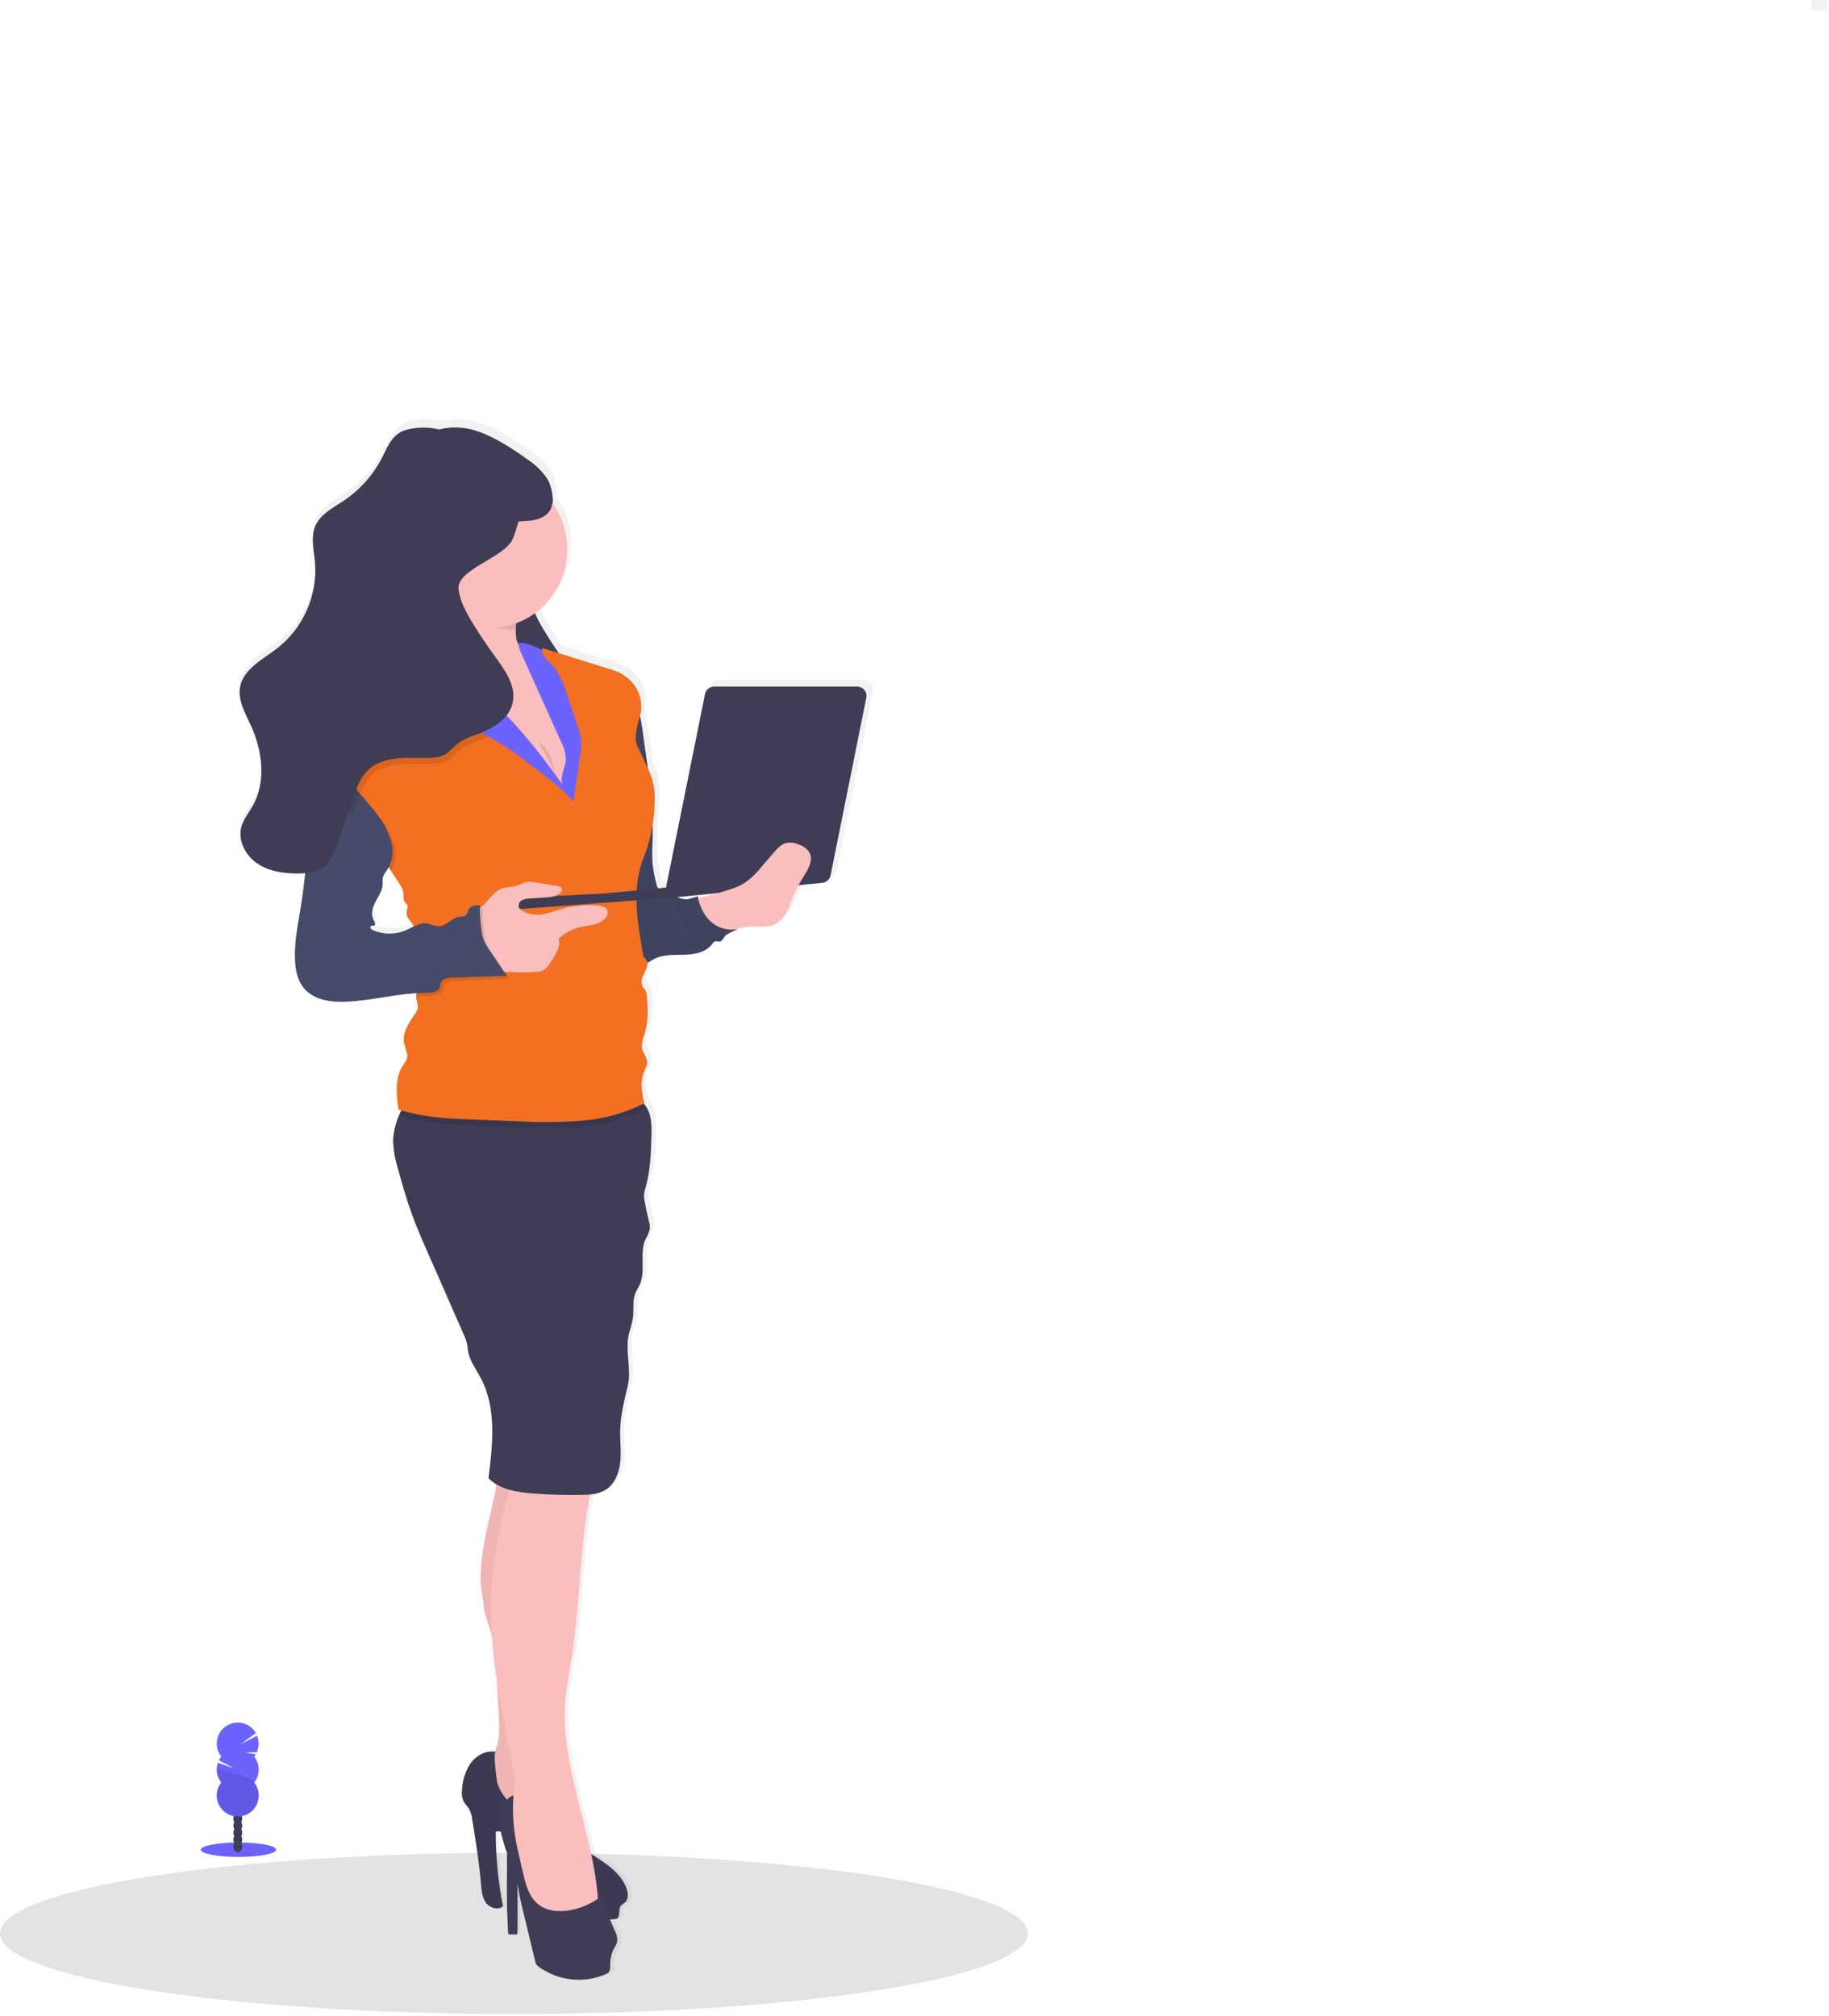 <svg xmlns="http://www.w3.org/2000/svg" width="363" height="400" viewBox="0 0 363 400" fill="none"><path d="M102 399.633C158.333 399.633 204 392.469 204 383.633C204 374.796 158.333 367.633 102 367.633C45.667 367.633 0 374.796 0 383.633C0 392.469 45.667 399.633 102 399.633Z" fill="#E3E3E3"></path><path d="M362.684 2.121V0L359.505 0V2.121H362.684Z" fill="url(#paint0_linear)"></path><path d="M47.328 368.469C51.457 368.469 54.804 367.825 54.804 367.03C54.804 366.236 51.457 365.592 47.328 365.592C43.199 365.592 39.852 366.236 39.852 367.03C39.852 367.825 43.199 368.469 47.328 368.469Z" fill="#6C63FF"></path><path d="M47.199 367.56C47.681 367.56 48.072 367.051 48.072 366.423C48.072 365.794 47.681 365.285 47.199 365.285C46.717 365.285 46.326 365.794 46.326 366.423C46.326 367.051 46.717 367.56 47.199 367.56Z" fill="#3F3D56"></path><path d="M47.199 366.164C47.681 366.164 48.072 365.655 48.072 365.027C48.072 364.399 47.681 363.89 47.199 363.89C46.717 363.89 46.326 364.399 46.326 365.027C46.326 365.655 46.717 366.164 47.199 366.164Z" fill="#3F3D56"></path><path d="M47.199 364.775C47.681 364.775 48.072 364.266 48.072 363.637C48.072 363.009 47.681 362.5 47.199 362.5C46.717 362.5 46.326 363.009 46.326 363.637C46.326 364.266 46.717 364.775 47.199 364.775Z" fill="#3F3D56"></path><path d="M47.199 363.379C47.681 363.379 48.072 362.87 48.072 362.242C48.072 361.614 47.681 361.104 47.199 361.104C46.717 361.104 46.326 361.614 46.326 362.242C46.326 362.87 46.717 363.379 47.199 363.379Z" fill="#3F3D56"></path><path d="M47.199 361.99C47.681 361.99 48.072 361.48 48.072 360.852C48.072 360.224 47.681 359.715 47.199 359.715C46.717 359.715 46.326 360.224 46.326 360.852C46.326 361.48 46.717 361.99 47.199 361.99Z" fill="#3F3D56"></path><path d="M47.199 360.594C47.681 360.594 48.072 360.085 48.072 359.457C48.072 358.829 47.681 358.319 47.199 358.319C46.717 358.319 46.326 358.829 46.326 359.457C46.326 360.085 46.717 360.594 47.199 360.594Z" fill="#3F3D56"></path><path d="M47.199 359.199C47.681 359.199 48.072 358.689 48.072 358.061C48.072 357.433 47.681 356.924 47.199 356.924C46.717 356.924 46.326 357.433 46.326 358.061C46.326 358.689 46.717 359.199 47.199 359.199Z" fill="#3F3D56"></path><path d="M50.459 348.556C50.58 348.407 50.689 348.249 50.785 348.083L48.498 347.701H50.957C51.194 347.185 51.323 346.626 51.337 346.059C51.351 345.491 51.248 344.927 51.037 344.4L47.717 346.121L50.791 343.871C50.503 343.378 50.117 342.949 49.657 342.612C49.196 342.274 48.671 342.035 48.115 341.908C47.558 341.782 46.981 341.771 46.42 341.877C45.859 341.982 45.326 342.202 44.853 342.522C44.38 342.843 43.978 343.257 43.672 343.739C43.366 344.221 43.163 344.76 43.074 345.324C42.985 345.888 43.013 346.464 43.156 347.017C43.299 347.57 43.554 348.087 43.905 348.538C43.72 348.773 43.561 349.029 43.432 349.3L46.401 350.843L43.235 349.786C43.012 350.443 42.956 351.145 43.073 351.829C43.191 352.513 43.476 353.157 43.905 353.702C43.422 354.317 43.121 355.055 43.038 355.833C42.954 356.611 43.091 357.396 43.433 358.1C43.775 358.803 44.307 359.397 44.971 359.812C45.633 360.227 46.4 360.447 47.182 360.447C47.964 360.447 48.731 360.227 49.394 359.812C50.057 359.397 50.59 358.803 50.931 358.1C51.273 357.396 51.41 356.611 51.327 355.833C51.243 355.055 50.943 354.317 50.459 353.702C51.037 352.966 51.351 352.058 51.351 351.123C51.351 350.187 51.037 349.279 50.459 348.544V348.556Z" fill="#6C63FF"></path><path opacity="0.1" d="M43.035 351.107C43.033 352.044 43.347 352.954 43.927 353.689C43.443 354.304 43.142 355.043 43.059 355.821C42.975 356.598 43.112 357.384 43.454 358.087C43.796 358.791 44.329 359.384 44.992 359.799C45.655 360.214 46.421 360.434 47.204 360.434C47.986 360.434 48.752 360.214 49.415 359.799C50.078 359.384 50.611 358.791 50.953 358.087C51.295 357.384 51.432 356.598 51.348 355.821C51.265 355.043 50.964 354.304 50.481 353.689C51.028 352.976 43.035 350.64 43.035 351.107Z" fill="black"></path><path d="M171.49 134.89H142.815C142.382 134.891 141.961 135.042 141.625 135.316C141.29 135.59 141.058 135.972 140.971 136.397L133.212 174.675C133.2 174.779 133.2 174.884 133.212 174.988L132.474 175.068L131.816 175.136C131.777 175.129 131.738 175.118 131.699 175.105C131.598 175.034 131.513 174.943 131.45 174.837C131.386 174.731 131.346 174.613 131.331 174.49C130.954 173.127 130.681 171.738 130.513 170.334C130.418 168.795 130.418 167.251 130.513 165.711C130.55 164.481 130.513 163.282 130.513 162.071C130.717 160.709 130.838 159.335 130.876 157.958C130.949 156.49 130.804 155.019 130.445 153.593C130.219 152.819 129.931 152.065 129.584 151.337C129.314 149.271 129.019 147.199 128.718 145.139C128.49 143.608 128.263 142.065 127.961 140.553C128.029 140.301 128.084 140.049 128.127 139.79C128.293 138.539 128.131 137.266 127.655 136.096C127.18 134.926 126.408 133.901 125.416 133.12C124.801 132.62 124.12 132.206 123.393 131.89C122.79 131.643 122.175 131.427 121.549 131.245L111.657 128.17C110.74 126.836 109.812 125.49 108.988 124.113C108.185 122.872 107.484 121.569 106.892 120.215C110.103 117.923 112.316 114.49 113.076 110.619C113.836 106.748 113.086 102.733 110.98 99.397C110.814 99.139 110.642 98.881 110.464 98.635C110.536 97.445 110.396 96.253 110.052 95.112C109.976 94.689 109.85 94.276 109.677 93.882C109.41 93.349 109.068 92.856 108.662 92.419C108.582 92.327 108.49 92.241 108.404 92.149C107.594 91.259 106.687 90.463 105.699 89.775C102.416 87.396 98.014 84.506 93.987 83.535C91.997 83.082 89.932 83.072 87.937 83.504L87.63 83.418L87.046 83.301C87.193 83.363 87.335 83.443 87.482 83.51C85.37 83.038 83.175 83.078 81.082 83.627C78.475 84.402 77.565 86.468 76.465 88.724C74.678 92.355 71.969 95.453 68.607 97.707C66.443 99.157 63.88 100.412 62.84 102.791C61.869 105.01 62.527 107.55 62.754 109.966C63.031 113.244 62.484 116.539 61.165 119.553C59.845 122.566 57.794 125.203 55.198 127.224C52.241 129.498 48.294 131.404 47.661 135.069C47.212 137.682 48.687 140.178 49.8 142.588C52.155 147.666 52.96 153.87 50.194 158.745C49.413 160.128 48.349 161.395 47.931 162.926C47.193 165.649 48.761 168.613 51.11 170.199C53.458 171.785 56.403 172.209 59.244 172.197C59.73 172.197 60.221 172.197 60.719 172.13C60.473 174.509 60.166 176.888 59.779 179.249C59.207 182.735 58.475 186.233 58.697 189.756C58.813 191.662 59.25 193.636 60.486 195.105C62.428 197.423 65.81 197.896 68.841 197.78C73.636 197.595 78.352 196.347 83.123 196.07C83.034 196.263 82.988 196.473 82.988 196.685C82.988 197.515 83.498 198.431 83.264 199.255C83.166 199.543 83.02 199.813 82.834 200.054C81.605 201.862 80.147 203.878 80.572 206.024C80.781 207.069 81.432 208.115 81.131 209.141C80.941 209.621 80.675 210.067 80.344 210.463C78.659 212.972 79.01 216.273 79.434 219.267L80 219.427C79.84 219.771 79.68 220.122 79.533 220.472C78.843 222.026 78.445 223.693 78.358 225.391C78.405 227.296 78.728 229.185 79.317 230.998C80.153 234.072 81.02 237.146 82.121 240.116C83.055 242.667 84.156 245.145 85.244 247.629C85.588 248.391 85.927 249.159 86.265 249.928C88.363 254.682 90.466 259.441 92.573 264.204C92.837 264.75 93.043 265.323 93.188 265.913C93.298 266.417 93.323 266.927 93.403 267.438C93.735 269.417 95.026 271.084 95.973 272.86C99.163 278.855 98.37 286.085 97.504 292.817C97.978 293.291 98.508 293.704 99.084 294.047C98.991 294.723 98.899 295.406 98.758 296.057C97.915 299.9 96.913 303.712 96.329 307.616C96.035 309.514 95.891 311.432 95.899 313.352C95.899 315.196 96.557 317.072 96.557 318.885C97.006 320.73 97.688 322.488 98.168 324.314C98.364 327.148 98.696 329.983 99.121 332.811C99.26 335.377 99.403 337.944 99.551 340.514C99.68 342.789 99.784 345.181 98.764 347.222C98.764 347.29 98.69 347.357 98.653 347.425C97.761 347.364 96.869 347.531 96.059 347.91C95.25 348.288 94.549 348.866 94.024 349.589C92.948 351.153 92.329 352.986 92.235 354.883C92.104 355.683 92.196 356.504 92.499 357.256C92.794 357.871 93.311 358.282 93.649 358.848C93.98 359.506 94.189 360.218 94.263 360.951C94.952 365.205 95.647 369.472 96.016 373.77C96.126 375.079 96.231 376.463 96.999 377.532C97.768 378.602 99.459 379.125 100.424 378.221C99.449 373.297 98.967 368.288 98.985 363.269C99.307 363.223 99.635 363.223 99.957 363.269C100.147 364.136 100.412 364.996 100.658 365.851C100.822 366.478 101.027 367.095 101.272 367.695C101.174 368.538 101.272 369.804 101.235 370.419C101.186 373.136 101.186 375.852 101.235 378.565C101.272 380.114 101.328 381.664 101.401 383.213C101.395 383.385 101.428 383.555 101.5 383.711C101.523 383.741 101.553 383.764 101.587 383.779C101.622 383.794 101.659 383.8 101.697 383.797C102.213 383.797 102.736 383.797 103.252 383.797C103.308 383.184 103.33 382.568 103.32 381.953C103.32 380.539 103.32 379.129 103.32 377.723C103.32 376.518 103.32 375.313 103.32 374.108C103.682 376.266 104.199 378.411 104.721 380.533L105.828 385.07L105.939 385.525L106.879 389.367C106.909 389.505 106.954 389.64 107.015 389.767C107.134 389.953 107.291 390.112 107.476 390.234C109.421 391.649 111.704 392.528 114.096 392.785C116.487 393.042 118.905 392.667 121.106 391.698C121.276 391.629 121.432 391.531 121.567 391.409C121.814 391.079 121.926 390.668 121.881 390.259C121.822 389.033 122.063 387.811 122.582 386.699C122.865 386.289 123.096 385.845 123.27 385.377C123.376 384.62 123.229 383.848 122.852 383.182L121.838 380.815C122.318 380.797 122.796 380.748 123.27 380.668C123.99 380.053 123.467 378.78 124.063 378.055C124.312 377.83 124.577 377.624 124.857 377.44C125.607 376.782 125.533 375.596 125.195 374.655C124.1 371.624 121.174 369.693 118.432 367.984L118.075 367.763C115.837 357.311 111.89 347.013 112.942 336.407C113.169 334.145 113.624 331.907 113.993 329.645C115.837 318.516 115.72 307.099 117.848 296.027C118.946 295.964 120.015 295.649 120.971 295.104C122.772 293.985 123.652 291.821 123.891 289.725C124.131 287.628 123.842 285.513 123.891 283.398C123.947 280.367 124.672 277.392 125.398 274.434C126.246 270.985 124.783 267.327 125.668 263.89C126.004 262.833 126.271 261.755 126.467 260.663C126.652 259.119 126.344 257.49 126.892 256.027C127.138 255.357 127.562 254.76 127.845 254.102C129.074 251.324 127.722 247.954 128.957 245.163C129.356 244.516 129.653 243.811 129.837 243.073C129.879 242.498 129.806 241.921 129.621 241.376C129.308 240.097 129.007 238.806 128.804 237.509C128.712 237.062 128.673 236.606 128.687 236.15C128.747 235.667 128.856 235.191 129.013 234.73C129.947 231.496 130.064 228.084 130.169 224.708C130.224 222.919 130.273 221.019 129.517 219.409C129.292 218.921 129.002 218.466 128.656 218.056L128.748 218.007C128.275 216.082 127.9 213.845 128.588 211.982C128.877 211.189 129.375 210.426 129.283 209.584C129.191 208.742 128.613 208.164 128.379 207.414C127.98 206.184 128.588 204.856 128.945 203.589C129.56 201.425 129.418 199.126 129.277 196.876C129.284 196.392 129.174 195.913 128.957 195.48C128.798 195.216 128.558 195.013 128.404 194.742C128.25 194.414 128.174 194.055 128.182 193.692C128.189 193.33 128.28 192.974 128.447 192.652C128.788 192.017 129.066 191.35 129.277 190.66C129.311 190.446 129.311 190.228 129.277 190.014C129.732 189.818 130.138 189.523 130.574 189.289C132.419 188.305 134.601 188.453 136.679 188.397C138.757 188.342 141.069 187.93 142.311 186.276C142.434 186.069 142.602 185.892 142.803 185.76C142.869 185.726 142.939 185.702 143.012 185.686C143.768 185.791 144.242 185.785 144.137 185.588C144.481 185.434 144.641 185.059 144.844 184.745C144.896 184.664 144.953 184.586 145.016 184.512C145.787 184.052 146.593 183.653 147.426 183.319C147.277 183.301 147.127 183.301 146.978 183.319C148.259 182.904 149.603 182.716 150.949 182.766C152.234 182.766 154.447 182.944 155.45 181.948C157.294 180.774 157.841 178.419 158.696 176.415C158.98 175.765 159.298 175.131 159.649 174.515L164.426 174.048C164.827 174.008 165.205 173.841 165.505 173.571C165.805 173.301 166.01 172.942 166.092 172.548L173.261 137.141C173.314 136.874 173.309 136.598 173.246 136.333C173.183 136.069 173.063 135.821 172.895 135.607C172.726 135.393 172.514 135.218 172.271 135.094C172.029 134.971 171.762 134.901 171.49 134.89ZM81.02 183.461C79.959 183.92 78.814 184.157 77.657 184.157C76.501 184.157 75.356 183.92 74.294 183.461C73.975 183.319 73.624 182.926 73.882 182.692C74.141 182.458 74.35 182.655 74.559 182.557C74.958 182.36 74.669 181.77 74.448 181.389C73.833 180.282 74.257 178.88 74.866 177.761C75.475 176.642 76.256 175.536 76.28 174.263C76.243 173.854 76.243 173.442 76.28 173.033C76.475 172.453 76.785 171.918 77.19 171.459C77.301 171.3 77.393 171.127 77.491 170.955C77.657 171.213 77.823 171.466 77.996 171.718C78.549 172.566 79.1 173.421 79.649 174.281C80.088 174.861 80.366 175.546 80.455 176.267C80.393 176.694 80.416 177.128 80.522 177.546C80.768 178.087 81.531 178.536 81.248 179.058C81.108 179.339 81.035 179.649 81.035 179.962C81.035 180.276 81.108 180.585 81.248 180.866C81.537 181.364 81.967 181.776 82.256 182.268C82.338 182.416 82.408 182.57 82.465 182.729C81.998 182.975 81.512 183.245 81.02 183.461ZM140.657 176.827C140.295 176.913 139.932 176.999 139.569 177.097C139.52 176.876 139.501 176.753 139.501 176.753L137.583 177.325C136.853 177.357 136.126 177.207 135.468 176.888L143.387 176.114C142.483 176.372 141.573 176.612 140.657 176.827Z" fill="url(#paint1_linear)"></path><path d="M82.387 90.334C80.625 93.942 77.947 97.024 74.622 99.274C72.476 100.719 69.943 101.96 68.916 104.327C67.957 106.535 68.609 109.068 68.83 111.465C69.102 114.706 68.567 117.963 67.272 120.946C65.977 123.928 63.963 126.543 61.41 128.557C58.489 130.826 54.585 132.72 53.958 136.365C53.515 138.96 54.979 141.45 56.079 143.841C58.403 148.895 59.202 155.068 56.467 159.913C55.692 161.29 54.622 162.55 54.229 164.075C53.497 166.786 55.046 169.731 57.37 171.305C59.694 172.879 62.608 173.309 65.412 173.297C67.447 173.297 69.654 172.99 71.105 171.557C72.077 170.598 72.556 169.264 73.011 167.979L76.546 157.964C77.161 156.156 77.862 154.275 79.202 152.922C82.049 150.02 86.684 150.328 90.748 150.377C96.73 150.449 102.681 149.511 108.351 147.604C111.671 146.479 115.273 144.573 116.048 141.161C116.823 137.749 114.523 134.644 112.513 131.877C111.009 129.828 109.586 127.707 108.246 125.514C106.936 123.399 105.688 121.167 105.326 118.708C104.711 114.619 106.647 110.648 108.129 106.793C109.611 102.938 110.65 98.376 108.492 94.853C107.56 93.481 106.372 92.302 104.994 91.379C101.747 89.013 97.395 86.141 93.417 85.176C91.284 84.675 89.061 84.705 86.943 85.262C84.367 86.061 83.463 88.115 82.387 90.334Z" fill="#3F3D56"></path><path d="M126.037 138.124C126.834 140.838 127.4 143.614 127.727 146.424C128.711 153.187 129.701 160.036 129.516 166.891C129.427 168.421 129.427 169.954 129.516 171.484C129.688 172.881 129.961 174.264 130.334 175.621C130.348 175.744 130.387 175.862 130.449 175.968C130.512 176.074 130.596 176.165 130.697 176.236C130.931 176.353 131.207 176.236 131.465 176.206C132.345 176.101 132.996 176.949 133.673 177.521C134.337 178.058 135.15 178.38 136.002 178.444C136.855 178.508 137.706 178.31 138.444 177.878C138.216 178.885 138.288 179.937 138.649 180.905C139.011 181.872 139.647 182.713 140.479 183.325C141.328 183.918 142.296 184.321 143.316 184.507C144.335 184.692 145.383 184.656 146.387 184.401C145.366 184.241 144.389 184.954 143.829 185.821C143.633 186.129 143.473 186.504 143.135 186.657C142.796 186.811 142.212 186.614 141.813 186.823C141.615 186.958 141.449 187.134 141.327 187.34C140.097 188.987 137.816 189.393 135.763 189.449C133.709 189.504 131.533 189.363 129.725 190.34C129.277 190.58 128.859 190.887 128.391 191.084C126.965 191.699 125.262 191.084 124.155 190.033C123.1 188.899 122.351 187.515 121.979 186.012C120.134 180.06 120.503 173.685 120.878 167.469C121.475 157.589 122.729 147.469 126.037 138.124Z" fill="#454B69"></path><path opacity="0.1" d="M126.037 138.124C126.834 140.838 127.4 143.614 127.727 146.424C128.711 153.187 129.701 160.036 129.516 166.891C129.427 168.421 129.427 169.954 129.516 171.484C129.688 172.881 129.961 174.264 130.334 175.621C130.348 175.744 130.387 175.862 130.449 175.968C130.512 176.074 130.596 176.165 130.697 176.236C130.931 176.353 131.207 176.236 131.465 176.206C132.345 176.101 132.996 176.949 133.673 177.521C134.337 178.058 135.15 178.38 136.002 178.444C136.855 178.508 137.706 178.31 138.444 177.878C138.216 178.885 138.288 179.937 138.649 180.905C139.011 181.872 139.647 182.713 140.479 183.325C141.328 183.918 142.296 184.321 143.316 184.507C144.335 184.692 145.383 184.656 146.387 184.401C145.366 184.241 144.389 184.954 143.829 185.821C143.633 186.129 143.473 186.504 143.135 186.657C142.796 186.811 142.212 186.614 141.813 186.823C141.615 186.958 141.449 187.134 141.327 187.34C140.097 188.987 137.816 189.393 135.763 189.449C133.709 189.504 131.533 189.363 129.725 190.34C129.277 190.58 128.859 190.887 128.391 191.084C126.965 191.699 125.262 191.084 124.155 190.033C123.1 188.899 122.351 187.515 121.979 186.012C120.134 180.06 120.503 173.685 120.878 167.469C121.475 157.589 122.729 147.469 126.037 138.124Z" fill="black"></path><path d="M96.009 319.204C96.525 321.35 97.374 323.41 97.853 325.561C98.203 327.416 98.408 329.295 98.468 331.181L98.997 340.723C99.126 342.985 99.23 345.365 98.222 347.393C97.527 348.801 96.322 349.982 95.978 351.513C95.437 353.91 97.152 356.179 98.763 358.042L106.67 367.203C109.129 370.074 111.852 373.093 115.523 374.07C116.068 374.256 116.656 374.277 117.214 374.132C118.234 373.793 118.732 372.558 118.585 371.488C118.353 370.432 117.87 369.447 117.177 368.617C115.105 365.709 112.873 362.85 111.545 359.542C109.836 355.337 109.658 350.683 109.762 346.145C110.18 327.64 114.834 309.349 114.306 290.812C110.266 290.505 106.067 289.835 102.009 289.872C98.4 289.908 98.831 293.56 98.204 296.481C97.367 300.305 96.359 304.098 95.8 307.978C95.508 309.868 95.366 311.777 95.375 313.689C95.375 315.552 96.009 317.415 96.009 319.204Z" fill="#FBBEBE"></path><path opacity="0.05" d="M96.009 319.204C96.525 321.35 97.374 323.41 97.853 325.561C98.203 327.416 98.408 329.295 98.468 331.181L98.997 340.723C99.126 342.985 99.23 345.365 98.222 347.393C97.527 348.801 96.322 349.982 95.978 351.513C95.437 353.91 97.152 356.179 98.763 358.042L106.67 367.203C109.129 370.074 111.852 373.093 115.523 374.07C116.068 374.256 116.656 374.277 117.214 374.132C118.234 373.793 118.732 372.558 118.585 371.488C118.353 370.432 117.87 369.447 117.177 368.617C115.105 365.709 112.873 362.85 111.545 359.542C109.836 355.337 109.658 350.683 109.762 346.145C110.18 327.64 114.834 309.349 114.306 290.812C110.266 290.505 106.067 289.835 102.009 289.872C98.4 289.908 98.831 293.56 98.204 296.481C97.367 300.305 96.359 304.098 95.8 307.978C95.508 309.868 95.366 311.777 95.375 313.689C95.375 315.552 96.009 317.415 96.009 319.204Z" fill="black"></path><path d="M98.402 347.633C96.558 347.252 94.639 348.248 93.484 349.748C92.417 351.305 91.804 353.127 91.713 355.011C91.578 355.807 91.669 356.625 91.977 357.372C92.266 357.956 92.777 358.399 93.109 358.958C93.441 359.611 93.649 360.32 93.724 361.049C94.412 365.285 95.101 369.527 95.457 373.8C95.568 375.103 95.672 376.48 96.435 377.544C97.197 378.608 98.894 379.124 99.822 378.233C98.86 373.355 98.381 368.394 98.39 363.422C100.548 363.127 102.429 364.824 103.837 366.496C105.278 368.19 106.599 369.984 107.79 371.863C108.792 373.643 109.953 375.328 111.258 376.898C112.673 378.399 114.433 379.533 116.385 380.2C118.337 380.867 120.422 381.049 122.46 380.729C123.173 380.114 122.65 378.847 123.241 378.128C123.487 377.903 123.75 377.697 124.028 377.513C124.772 376.862 124.692 375.669 124.36 374.747C123.284 371.728 120.388 369.828 117.677 368.107C112.758 365.033 107.778 361.959 102.829 358.983C100.942 357.814 99.505 356.042 98.753 353.954C98.574 353.419 97.8 347.43 98.402 347.633Z" fill="#3F3D56"></path><path opacity="0.05" d="M98.402 347.633C96.558 347.252 94.639 348.248 93.484 349.748C92.417 351.305 91.804 353.127 91.713 355.011C91.578 355.807 91.669 356.625 91.977 357.372C92.266 357.956 92.777 358.399 93.109 358.958C93.441 359.611 93.649 360.32 93.724 361.049C94.412 365.285 95.101 369.527 95.457 373.8C95.568 375.103 95.672 376.48 96.435 377.544C97.197 378.608 98.894 379.124 99.822 378.233C98.86 373.355 98.381 368.394 98.39 363.422C100.548 363.127 102.429 364.824 103.837 366.496C105.278 368.19 106.599 369.984 107.79 371.863C108.792 373.643 109.953 375.328 111.258 376.898C112.673 378.399 114.433 379.533 116.385 380.2C118.337 380.867 120.422 381.049 122.46 380.729C123.173 380.114 122.65 378.847 123.241 378.128C123.487 377.903 123.75 377.697 124.028 377.513C124.772 376.862 124.692 375.669 124.36 374.747C123.284 371.728 120.388 369.828 117.677 368.107C112.758 365.033 107.778 361.959 102.829 358.983C100.942 357.814 99.505 356.042 98.753 353.954C98.574 353.419 97.8 347.43 98.402 347.633Z" fill="black"></path><path d="M97.598 313.832C96.609 326.196 99.381 338.504 101.847 350.659C102.078 351.63 102.204 352.624 102.222 353.622C102.118 354.867 101.913 356.101 101.607 357.311C100.672 362.328 101.865 367.468 103.052 372.43C103.876 375.866 105.038 379.746 108.241 381.246C110.497 382.31 113.159 381.861 115.618 381.363C116.427 381.277 117.195 380.968 117.838 380.471C118.723 379.641 118.754 378.27 118.68 377.065C117.832 363.416 110.921 350.327 112.268 336.715C112.489 334.465 112.938 332.239 113.307 330.001C115.213 318.431 114.967 306.522 117.426 295.068C117.548 294.667 117.548 294.239 117.426 293.838C117.218 293.445 116.888 293.13 116.485 292.94C114.247 291.6 111.856 290.414 109.274 290.051C107.257 289.768 104.724 289.989 103.027 291.237C101.33 292.485 101.133 295.369 100.611 297.429C99.146 302.802 98.138 308.289 97.598 313.832V313.832Z" fill="#FBBEBE"></path><path d="M100.828 383.261C100.818 383.43 100.849 383.599 100.92 383.753C100.943 383.783 100.973 383.808 101.007 383.824C101.041 383.84 101.079 383.847 101.117 383.846C101.633 383.846 102.143 383.846 102.66 383.846C102.721 383.231 102.721 382.616 102.727 382.001V377.796C102.727 374.463 102.727 371.119 102.58 367.805C102.582 367.682 102.563 367.559 102.525 367.442C102.489 367.369 102.428 367.313 102.352 367.282C101.99 367.11 101.123 366.575 100.815 367.19C100.508 367.805 100.643 369.742 100.625 370.547C100.576 373.248 100.576 375.949 100.625 378.65C100.694 380.187 100.762 381.724 100.828 383.261Z" fill="#3F3D56"></path><path d="M127.826 236.98C127.813 237.434 127.852 237.888 127.943 238.332C128.164 239.624 128.441 240.902 128.754 242.175C128.933 242.72 129.003 243.294 128.963 243.866C128.78 244.598 128.488 245.299 128.096 245.944C126.867 248.692 128.189 252.092 126.996 254.834C126.713 255.492 126.295 256.064 126.049 256.752C125.514 258.209 125.815 259.826 125.637 261.363C125.443 262.449 125.178 263.521 124.844 264.573C123.977 267.991 125.41 271.631 124.573 275.061C123.86 278 123.135 280.964 123.086 283.982C123.043 286.079 123.332 288.181 123.086 290.272C122.84 292.362 121.973 294.508 120.196 295.621C118.794 296.5 117.054 296.598 115.394 296.629C112.203 296.684 108.994 296.592 105.803 296.346C102.612 296.1 99.188 295.578 96.944 293.309C97.798 286.614 98.579 279.427 95.425 273.457C94.491 271.692 93.212 270.032 92.886 268.065C92.8 267.561 92.775 267.05 92.671 266.552C92.525 265.965 92.319 265.394 92.056 264.849C89.978 260.107 87.898 255.371 85.816 250.641C85.484 249.879 85.152 249.116 84.807 248.354C83.731 245.895 82.649 243.435 81.733 240.89C80.645 237.914 79.784 234.865 78.96 231.815C78.377 230.01 78.058 228.13 78.014 226.233C78.103 224.555 78.497 222.907 79.176 221.37C79.545 220.472 79.975 219.593 80.405 218.732C92.769 215.816 105.494 214.726 118.173 215.498C120.201 215.535 122.212 215.869 124.143 216.488C125.452 216.951 126.63 217.72 127.58 218.732C128.017 219.203 128.376 219.74 128.643 220.325C129.387 221.948 129.338 223.817 129.289 225.6C129.178 228.95 129.068 232.363 128.145 235.566C127.991 236.025 127.883 236.499 127.826 236.98V236.98Z" fill="#3F3D56"></path><path d="M119.155 376.401C117.28 377.819 115.08 378.745 112.755 379.094C110.701 379.395 108.451 379.18 106.822 377.864C104.977 376.395 104.32 373.899 103.791 371.587L103.084 368.513C102.826 367.406 102.573 366.299 102.371 365.18C101.842 362.226 101.688 359.216 101.909 356.223C100.225 356.881 99.217 358.879 99.106 360.68C98.995 362.481 99.555 364.246 100.065 365.98C100.266 366.817 100.574 367.625 100.981 368.384C101.282 368.888 101.676 369.337 101.934 369.865C102.256 370.648 102.441 371.48 102.481 372.325C102.864 375.102 103.416 377.853 104.135 380.563L105.229 385.076L105.34 385.531L106.269 389.355C106.297 389.491 106.342 389.623 106.404 389.748C106.519 389.936 106.675 390.095 106.859 390.216C108.778 391.623 111.035 392.498 113.401 392.754C115.768 393.01 118.159 392.637 120.335 391.673C120.504 391.603 120.66 391.505 120.797 391.384C121.034 391.055 121.141 390.65 121.098 390.246C121.045 389.025 121.285 387.808 121.799 386.699C122.077 386.29 122.304 385.848 122.475 385.383C122.576 384.63 122.432 383.865 122.063 383.201L119.788 377.876C119.654 377.355 119.44 376.857 119.155 376.401V376.401Z" fill="#3F3D56"></path><path d="M113.819 154.89C113.734 156.062 113.502 157.218 113.131 158.333C112.854 159.142 112.368 159.863 111.723 160.423C110.665 158.997 108.778 158.505 107.345 157.454C106.167 156.453 105.141 155.284 104.302 153.986C102.457 151.527 100.355 149.344 98.387 147.02C98.086 146.664 97.772 146.313 97.508 145.957C96.502 144.731 95.592 143.43 94.784 142.065C93.143 139.237 92.018 135.984 89.546 133.845C88.2 132.677 86.509 131.908 85.316 130.586C86.044 129.341 86.518 127.964 86.712 126.535C86.995 125.164 87.272 123.787 87.419 122.391C87.462 122.022 87.487 121.653 87.499 121.284C87.499 121.124 87.499 120.971 87.499 120.811C87.499 119.674 86.767 117.737 87.929 117.085C88.993 116.47 90.739 116.47 91.993 116.507H92.221C95.133 116.54 97.972 117.42 100.392 119.04C100.942 119.377 101.423 119.818 101.806 120.337C102.367 121.361 102.582 122.538 102.42 123.694C102.42 123.965 102.42 124.235 102.377 124.5V124.893C102.334 126.209 102.464 127.617 103.386 128.533C104.308 129.449 105.943 129.566 107.29 129.984C107.511 130.058 107.72 130.131 107.935 130.218C109.41 130.883 110.668 131.948 111.569 133.292C112.581 134.837 113.296 136.557 113.678 138.364C114.053 139.98 114.29 141.626 114.385 143.282C114.517 147.161 114.328 151.043 113.819 154.89V154.89Z" fill="#FBBEBE"></path><path opacity="0.1" d="M102.396 124.469V124.862C100.754 125.477 96.752 123.78 94.901 123.78C91.212 123.78 90.093 124.499 87.437 122.36C87.493 121.837 87.529 121.308 87.542 120.78C87.542 119.642 86.81 117.706 87.972 117.054C89.134 116.402 90.985 116.439 92.239 116.476C95.151 116.508 97.99 117.389 100.41 119.009C100.96 119.346 101.441 119.787 101.824 120.306C102.605 121.487 102.482 123.042 102.396 124.469Z" fill="black"></path><path d="M112.572 109.154C112.572 111.437 112.067 113.692 111.092 115.756C110.117 117.821 108.696 119.643 106.933 121.093C105.169 122.543 103.106 123.584 100.892 124.141C98.677 124.698 96.367 124.757 94.127 124.315C90.617 123.619 87.456 121.728 85.184 118.964C82.912 116.199 81.668 112.732 81.665 109.154C81.624 107.098 81.994 105.054 82.752 103.142C83.511 101.231 84.643 99.49 86.082 98.021C87.522 96.553 89.24 95.386 91.136 94.59C93.032 93.793 95.068 93.383 97.125 93.383C99.181 93.383 101.217 93.793 103.113 94.59C105.009 95.386 106.727 96.553 108.167 98.021C109.606 99.49 110.739 101.231 111.497 103.142C112.256 105.054 112.625 107.098 112.584 109.154H112.572Z" fill="#FBBEBE"></path><path d="M86.565 127.42C86.079 127.013 85.485 126.759 84.856 126.688C84.403 126.733 83.971 126.904 83.611 127.182C83.251 127.461 82.977 127.835 82.82 128.262C82.445 129.092 82.329 130.008 82.003 130.863C81.561 132.012 80.758 132.987 79.716 133.642C78.984 134.097 78.117 134.417 77.619 135.118C76.832 136.23 77.312 137.786 77.976 138.979C80.435 143.424 84.923 146.356 89.221 149.068L94.065 152.142C96.011 153.431 98.027 154.611 100.103 155.677C103.466 157.337 107.106 158.401 110.45 160.097C111.987 160.872 113.524 161.8 115.203 162.065C115.561 160.92 115.786 159.738 115.873 158.542C116.703 151.164 117.52 143.62 115.873 136.378C115.655 134.975 115.065 133.657 114.164 132.56C113.529 131.953 112.803 131.451 112.012 131.072C110.049 130.015 108.029 129.067 105.962 128.232C104.993 127.763 103.927 127.527 102.851 127.543C102.944 128.351 103.186 129.135 103.564 129.855C106.159 135.638 108.757 141.423 111.36 147.211C111.931 148.266 112.255 149.437 112.307 150.635C112.252 152.338 111.077 153.998 111.575 155.634C107.04 149.039 101.838 142.928 96.051 137.399C95.797 137.186 95.588 136.924 95.436 136.63C95.296 136.166 95.267 135.675 95.35 135.197C95.406 134.288 95.215 133.07 94.453 132.462C93.924 132.037 93.143 131.914 92.559 131.545C90.524 130.254 88.563 128.797 86.565 127.42Z" fill="#6C63FF"></path><path opacity="0.1" d="M127.882 220.103C123.975 222.068 119.719 223.244 115.358 223.565C111.009 223.875 106.645 223.9 102.293 223.638L92.382 223.263C87.882 223.085 83.461 222.722 79.17 221.37C79.539 220.472 79.969 219.593 80.4 218.732C92.763 215.816 105.488 214.726 118.167 215.498C120.195 215.535 122.206 215.869 124.137 216.488C125.446 216.951 126.624 217.72 127.574 218.732C127.672 219.2 127.783 219.661 127.882 220.103Z" fill="black"></path><path d="M127.186 171.791C125.477 177.576 126.651 183.909 127.715 189.842C128.014 190.044 128.242 190.335 128.367 190.673C128.493 191.012 128.51 191.381 128.416 191.729C128.203 192.413 127.928 193.076 127.592 193.709C127.425 194.027 127.334 194.38 127.326 194.739C127.317 195.098 127.391 195.455 127.543 195.781C127.696 196.051 127.936 196.26 128.096 196.525C128.309 196.954 128.417 197.428 128.41 197.908C128.545 200.146 128.68 202.433 128.078 204.591C127.727 205.821 127.131 207.149 127.524 208.391C127.758 209.141 128.336 209.774 128.416 210.555C128.496 211.336 128.016 212.147 127.727 212.934C127.045 214.778 127.414 217.01 127.887 218.928C123.98 220.893 119.725 222.069 115.363 222.39C111.015 222.703 106.65 222.728 102.299 222.464L92.388 222.089C87.85 221.916 83.399 221.548 79.077 220.17C78.659 217.189 78.308 213.905 79.981 211.415C80.304 211.016 80.565 210.57 80.755 210.094C81.051 209.073 80.405 208.034 80.202 207.02C79.778 204.886 81.21 202.876 82.434 201.087C82.622 200.847 82.768 200.577 82.864 200.287C83.092 199.463 82.594 198.56 82.588 197.73C82.583 197.49 82.638 197.254 82.748 197.041C82.926 196.691 83.27 196.426 83.454 196.107C83.651 195.658 83.711 195.162 83.627 194.68C83.397 191.586 83.024 188.512 82.508 185.458C82.459 185.188 82.409 184.905 82.342 184.628C82.254 184.198 82.103 183.784 81.893 183.398C81.604 182.9 81.18 182.501 80.897 182.003C80.757 181.723 80.685 181.415 80.685 181.102C80.685 180.789 80.757 180.481 80.897 180.201C81.174 179.685 80.417 179.236 80.178 178.701C80.075 178.285 80.052 177.853 80.11 177.429C80.022 176.71 79.747 176.027 79.311 175.449C78.77 174.594 78.229 173.746 77.675 172.904C75.216 169.088 72.652 165.337 69.984 161.653C68.718 159.888 67.42 158.13 66.111 156.396C65.047 154.994 63.953 153.574 63.418 151.895C63.323 151.604 63.249 151.306 63.196 151.004C62.9 149.392 63.13 147.728 63.854 146.258C64.571 145.038 65.394 143.884 66.314 142.809C67.184 141.49 68.128 140.221 69.142 139.009C69.653 138.405 70.281 137.911 70.988 137.555C71.694 137.199 72.465 136.989 73.255 136.937C74.171 136.937 75.241 137.195 75.874 136.537C76.108 136.304 76.231 135.99 76.489 135.763C77.159 135.148 78.259 135.56 79.065 136.015L94.546 144.764L97.054 146.19C97.509 146.46 97.976 146.731 98.431 147.008C100.579 148.261 102.638 149.663 104.592 151.201C107.457 153.5 110.635 155.615 113.132 158.308C113.371 158.56 113.599 158.812 113.82 159.076C114.271 155.929 114.722 152.777 115.173 149.621C115.339 148.713 115.399 147.788 115.351 146.866C115.234 145.96 115.011 145.071 114.687 144.216C114.589 143.909 114.484 143.602 114.386 143.294C113.826 141.622 113.267 139.956 112.713 138.283C111.896 135.824 111.023 133.285 109.178 131.478C108.73 131.096 108.319 130.674 107.949 130.217C107.949 130.217 107.949 130.217 107.949 130.217C107.774 129.988 107.655 129.722 107.602 129.439C107.548 129.156 107.562 128.865 107.641 128.588L120.681 132.658C121.296 132.855 121.911 133.045 122.526 133.273C123.248 133.588 123.922 134.002 124.53 134.502C125.511 135.283 126.273 136.304 126.742 137.467C127.21 138.629 127.37 139.894 127.205 141.136C127.075 141.954 126.793 142.729 126.621 143.534C126.319 144.991 125.852 146.67 126.485 148.022C127.119 149.375 127.715 150.567 128.287 151.84C128.781 152.81 129.193 153.82 129.516 154.859C129.873 156.279 130.016 157.744 129.941 159.206C129.863 162.468 129.3 165.701 128.268 168.797C127.881 169.774 127.494 170.77 127.186 171.791Z" fill="#F36F21"></path><path d="M100.578 179.12L131.497 176.212L136.901 175.604L131.934 177.362L100.578 179.12Z" fill="#3F3D56"></path><path d="M99.885 180.62V178.29L132.66 176.673L134.259 178.044L99.885 180.62Z" fill="#3F3D56"></path><path d="M99.985 176.186C100.673 176.002 101.411 176.039 102.106 175.873C103.01 175.658 103.821 175.104 104.744 174.987C105.312 174.942 105.884 174.984 106.44 175.11L110.683 175.848C111.008 175.91 111.39 176.008 111.506 176.321C111.538 176.463 111.53 176.61 111.485 176.747C111.439 176.885 111.357 177.007 111.248 177.102C110.486 177.908 109.269 178.025 108.174 178.092L105.217 178.27C104.641 178.261 104.071 178.392 103.557 178.652C103.309 178.793 103.119 179.017 103.018 179.284C102.917 179.551 102.912 179.845 103.004 180.115C103.162 180.383 103.398 180.597 103.68 180.73C104.858 181.379 106.213 181.635 107.547 181.461C108.625 181.257 109.683 180.956 110.707 180.564C113.309 179.729 116.055 179.438 118.774 179.709C119.481 179.777 120.304 179.98 120.557 180.644C120.623 180.877 120.633 181.123 120.583 181.361C120.534 181.599 120.428 181.821 120.274 182.009C119.216 183.478 117.114 183.527 115.355 183.927C113.674 184.31 112.119 185.117 110.836 186.269C111.23 187.075 110.904 188.034 110.51 188.833C110.066 189.758 109.534 190.639 108.924 191.464C108.596 191.977 108.135 192.391 107.59 192.663C107.232 192.787 106.856 192.854 106.477 192.86C102.804 193.077 99.117 192.871 95.491 192.245C95.099 192.218 94.728 192.062 94.433 191.802C94.246 191.553 94.129 191.258 94.095 190.948C93.72 189.103 93.388 187.259 93.105 185.372C92.829 184.202 92.941 182.974 93.425 181.873C93.88 181.019 94.593 180.742 95.318 180.164C96.892 178.916 97.901 176.74 99.985 176.186Z" fill="#FBBEBE"></path><path d="M139.918 137.737L132.245 175.794C132.183 176.08 132.19 176.378 132.265 176.661C132.34 176.944 132.482 177.206 132.679 177.423C132.875 177.641 133.121 177.808 133.395 177.912C133.67 178.016 133.965 178.053 134.256 178.019L163.195 175.179C163.594 175.144 163.971 174.979 164.268 174.711C164.565 174.442 164.767 174.084 164.843 173.691L171.932 138.469C171.99 138.196 171.986 137.914 171.92 137.643C171.854 137.373 171.728 137.121 171.55 136.906C171.373 136.691 171.149 136.519 170.895 136.403C170.642 136.288 170.366 136.231 170.087 136.237H141.744C141.312 136.234 140.893 136.382 140.56 136.656C140.226 136.93 139.999 137.313 139.918 137.737Z" fill="#3F3D56"></path><path d="M154.319 183.042C156.163 181.88 156.686 179.532 157.528 177.546C158.204 176.09 158.98 174.682 159.852 173.334C160.59 172.105 161.327 170.635 160.743 169.338C160.282 168.51 159.521 167.892 158.616 167.61C157.8 167.218 156.878 167.104 155.991 167.285C154.995 167.555 154.257 168.379 153.587 169.16L151.202 171.926C150.179 173.252 148.95 174.404 147.562 175.339C146.688 175.824 145.765 176.213 144.807 176.501C143.098 177.066 141.365 177.564 139.612 177.982C138.605 178.179 137.622 178.484 136.68 178.892C136.491 178.962 136.317 179.069 136.17 179.206C136.022 179.343 135.903 179.508 135.819 179.692C135.742 180.153 135.851 180.625 136.12 181.007C136.735 182.132 137.417 184.426 138.678 184.825C139.878 185.122 141.102 185.314 142.336 185.397C143.566 185.526 144.494 185.034 145.582 184.573C146.954 184.051 148.419 183.817 149.886 183.885C151.14 183.86 153.329 184.038 154.319 183.042Z" fill="#FBBEBE"></path><path d="M138.471 177.884C138.471 177.884 139.559 185.206 146.384 184.401C146.384 184.401 142.75 185.846 143.131 186.657C143.513 187.469 134.708 185.077 134.708 185.077L134.253 181.259C134.253 181.259 133.964 179.15 134.253 179.095C134.542 179.04 138.471 177.884 138.471 177.884Z" fill="#454B69"></path><path opacity="0.1" d="M138.471 177.884C138.471 177.884 139.559 185.206 146.384 184.401C146.384 184.401 142.75 185.846 143.131 186.657C143.513 187.469 134.708 185.077 134.708 185.077L134.253 181.259C134.253 181.259 133.964 179.15 134.253 179.095C134.542 179.04 138.471 177.884 138.471 177.884Z" fill="black"></path><path opacity="0.1" d="M106.936 147.284C107.609 147.622 108.162 148.159 108.522 148.821C109.095 149.731 109.528 150.721 109.807 151.76C110.145 152.99 110.305 154.434 111.239 155.344" fill="black"></path><path opacity="0.1" d="M78.242 167.567C78.742 169.348 78.535 171.253 77.664 172.885C75.205 169.069 72.641 165.319 69.973 161.634C68.707 159.869 67.409 158.111 66.1 156.377C65.036 154.976 63.942 153.555 63.407 151.877C63.312 151.585 63.238 151.287 63.185 150.985C63.841 150.009 64.825 149.3 65.958 148.987C67.754 154.195 72.303 157.927 75.562 162.378C76.779 163.92 77.689 165.682 78.242 167.567V167.567Z" fill="black"></path><path opacity="0.1" d="M101.159 194.238L90.388 194.607C89.472 194.638 88.34 194.816 88.052 195.689C87.965 195.966 87.978 196.267 87.892 196.544C87.59 197.521 86.281 197.638 85.254 197.632C84.363 197.632 83.471 197.669 82.586 197.736C82.581 197.497 82.636 197.26 82.746 197.048C82.924 196.697 83.268 196.433 83.453 196.113C83.649 195.665 83.709 195.169 83.625 194.687C83.395 191.592 83.022 188.518 82.506 185.465C82.457 185.194 82.407 184.911 82.34 184.635C83.174 184.085 84.15 183.79 85.15 183.786C86.035 183.885 86.846 184.401 87.732 184.358C89.269 184.278 90.332 182.563 91.869 182.464C92.198 182.488 92.528 182.449 92.841 182.348C93.326 182.102 93.406 181.456 93.659 180.977C94.027 180.263 95.06 180.091 95.841 180.276C95.82 181.904 95.925 183.532 96.155 185.145C96.232 185.851 96.397 186.545 96.647 187.211C96.94 187.885 97.307 188.524 97.741 189.117C98.897 190.838 100.003 192.504 101.159 194.238Z" fill="black"></path><path d="M65.366 148.403C63.454 148.883 62.095 150.678 61.536 152.572C60.977 154.465 61.075 156.482 61.13 158.455C61.319 165.78 60.819 173.106 59.636 180.337C59.071 183.804 58.345 187.284 58.56 190.789C58.677 192.688 59.114 194.65 60.331 196.113C62.255 198.412 65.6 198.886 68.6 198.769C73.986 198.56 79.273 196.98 84.665 197.017C85.692 197.017 86.995 196.9 87.303 195.922C87.389 195.652 87.37 195.35 87.463 195.074C87.745 194.201 88.877 194.016 89.799 193.986L100.57 193.623C99.415 191.92 98.308 190.247 97.152 188.544C96.719 187.949 96.351 187.311 96.052 186.639C95.805 185.97 95.64 185.275 95.56 184.567C95.331 182.956 95.229 181.33 95.252 179.703C94.471 179.525 93.408 179.703 93.064 180.398C92.811 180.884 92.731 181.523 92.252 181.769C91.938 181.877 91.605 181.916 91.274 181.886C89.743 181.991 88.68 183.73 87.143 183.786C86.258 183.829 85.44 183.306 84.561 183.214C83.165 183.066 81.917 183.989 80.638 184.554C79.589 185.013 78.457 185.25 77.312 185.25C76.167 185.25 75.035 185.013 73.986 184.554C73.672 184.419 73.322 184.026 73.58 183.792C73.838 183.558 74.041 183.755 74.25 183.657C74.644 183.46 74.355 182.876 74.14 182.495C73.525 181.394 73.955 180.035 74.552 178.892C75.148 177.748 75.929 176.672 75.947 175.406C75.909 174.997 75.909 174.585 75.947 174.176C76.141 173.599 76.448 173.066 76.851 172.608C77.368 171.773 77.705 170.839 77.84 169.866C77.976 168.894 77.907 167.903 77.638 166.958C77.082 165.075 76.17 163.316 74.951 161.775C71.717 157.349 67.168 153.611 65.366 148.403Z" fill="#454B69"></path><path opacity="0.1" d="M94.504 144.745L97.013 146.171C96.244 146.528 95.456 146.842 94.652 147.112C88.996 149.012 91.012 151.649 85.049 151.575C80.985 151.532 76.349 151.219 73.502 154.121C72.162 155.486 71.486 157.355 70.846 159.162C70.551 159.986 70.262 160.81 69.973 161.621C68.707 159.857 67.409 158.098 66.1 156.365C65.036 154.963 63.942 153.543 63.407 151.864C62.825 149.999 62.981 147.98 63.844 146.226C64.56 145.007 65.383 143.852 66.303 142.777C67.173 141.459 68.118 140.19 69.131 138.978C69.642 138.374 70.27 137.88 70.977 137.524C71.683 137.168 72.455 136.958 73.244 136.906C74.16 136.906 75.23 137.164 75.863 136.506C76.097 136.273 76.22 135.959 76.478 135.732C77.148 135.117 78.249 135.529 79.054 135.984L94.504 144.745Z" fill="black"></path><path d="M109.468 97.755C109.385 97.019 109.203 96.297 108.927 95.609C108.662 95.079 108.324 94.589 107.925 94.152C106.621 92.683 105.024 91.505 103.236 90.692C101.449 89.88 99.51 89.452 97.546 89.436C97.205 89.414 96.862 89.469 96.544 89.596C96.465 89.632 96.391 89.677 96.323 89.732C93.489 87.82 90.175 85.944 87.101 85.201C84.968 84.7 82.746 84.73 80.627 85.287C78.051 86.061 77.153 88.115 76.059 90.359C74.298 93.967 71.621 97.05 68.294 99.298C66.154 100.743 63.615 101.985 62.588 104.352C61.629 106.559 62.281 109.092 62.508 111.49C62.775 114.73 62.237 117.985 60.942 120.967C59.648 123.948 57.636 126.564 55.088 128.582C52.161 130.85 48.257 132.744 47.636 136.39C47.193 138.984 48.651 141.474 49.751 143.866C52.081 148.92 52.88 155.092 50.145 159.937C49.364 161.314 48.3 162.575 47.9 164.099C47.169 166.811 48.724 169.756 51.042 171.33C53.36 172.903 56.28 173.334 59.084 173.322C61.125 173.322 63.332 173.014 64.777 171.582C65.675 170.548 66.328 169.325 66.689 168.003C67.87 164.663 69.052 161.325 70.237 157.988C70.851 156.181 71.552 154.299 72.893 152.947C75.733 150.045 80.375 150.352 84.433 150.401C90.402 150.475 88.386 147.844 94.036 145.938C97.356 144.819 100.965 142.913 101.74 139.495C102.514 136.076 100.215 132.978 98.204 130.211C96.696 128.162 95.274 126.04 93.938 123.848C92.628 121.733 91.38 119.501 91.017 117.042C90.402 112.953 100.332 110.672 101.819 106.817C102.244 105.73 102.601 104.617 102.889 103.485C103.602 103.43 104.26 103.362 104.734 103.344C106.633 103.258 108.767 102.514 109.419 100.731C109.684 99.758 109.701 98.735 109.468 97.755V97.755Z" fill="#3F3D56"></path><g opacity="0.1"><path opacity="0.1" d="M92.775 88.239C93.095 88.117 93.436 88.065 93.777 88.085H93.919C91.822 86.763 89.543 85.752 87.156 85.085L86.584 84.968C88.677 85.931 90.684 87.07 92.585 88.374C92.644 88.323 92.708 88.278 92.775 88.239V88.239Z" fill="black"></path><path opacity="0.1" d="M109.468 97.639C109.385 96.902 109.203 96.18 108.927 95.493C108.663 94.962 108.326 94.472 107.925 94.036C105.823 91.668 102.982 90.08 99.865 89.529C101.501 90.325 102.963 91.437 104.168 92.8C104.572 93.232 104.91 93.721 105.17 94.251C105.452 94.939 105.634 95.664 105.711 96.403C105.949 97.382 105.936 98.406 105.674 99.379C105.029 101.162 102.889 101.905 100.996 101.985C100.535 101.985 99.871 102.078 99.151 102.127C98.864 103.261 98.507 104.376 98.082 105.465C96.594 109.314 86.683 111.613 87.285 115.69C87.642 118.149 88.896 120.381 90.2 122.496C91.503 124.611 92.966 126.799 94.466 128.859C96.477 131.626 98.77 134.804 98.002 138.143C97.233 141.481 93.624 143.467 90.304 144.586C84.648 146.492 86.664 149.123 80.701 149.049C76.637 149 71.995 148.693 69.155 151.595C67.814 152.96 67.138 154.829 66.499 156.636L62.951 166.651C62.589 167.971 61.938 169.193 61.045 170.23C59.594 171.662 57.387 171.957 55.352 171.963C54.193 171.976 53.035 171.89 51.891 171.705C54.055 172.879 56.631 173.218 59.115 173.205C61.156 173.205 63.363 172.898 64.808 171.465C65.706 170.431 66.359 169.208 66.72 167.887C67.9 164.551 69.083 161.212 70.267 157.872C70.882 156.064 71.583 154.183 72.923 152.83C75.764 149.928 80.406 150.236 84.463 150.285C90.433 150.359 88.417 147.727 94.067 145.822C97.387 144.703 100.996 142.797 101.77 139.378C102.545 135.96 100.246 132.861 98.235 130.095C96.727 128.045 95.305 125.924 93.968 123.731C92.659 121.616 91.411 119.385 91.048 116.925C90.433 112.837 100.362 110.556 101.85 106.701C102.275 105.613 102.632 104.5 102.92 103.369C103.633 103.313 104.291 103.246 104.765 103.227C106.664 103.141 108.798 102.397 109.449 100.614C109.705 99.64 109.711 98.617 109.468 97.639V97.639Z" fill="black"></path></g><defs><linearGradient id="paint0_linear" x1="-2714.32" y1="1241.66" x2="-2697.89" y2="1241.66" gradientUnits="userSpaceOnUse"><stop stop-color="#808080" stop-opacity="0.25"></stop><stop offset="0.54" stop-color="#808080" stop-opacity="0.12"></stop><stop offset="1" stop-color="#808080" stop-opacity="0.1"></stop></linearGradient><linearGradient id="paint1_linear" x1="105883" y1="246911" x2="105883" y2="90955.7" gradientUnits="userSpaceOnUse"><stop stop-color="#808080" stop-opacity="0.25"></stop><stop offset="0.54" stop-color="#808080" stop-opacity="0.12"></stop><stop offset="1" stop-color="#808080" stop-opacity="0.1"></stop></linearGradient></defs></svg>
